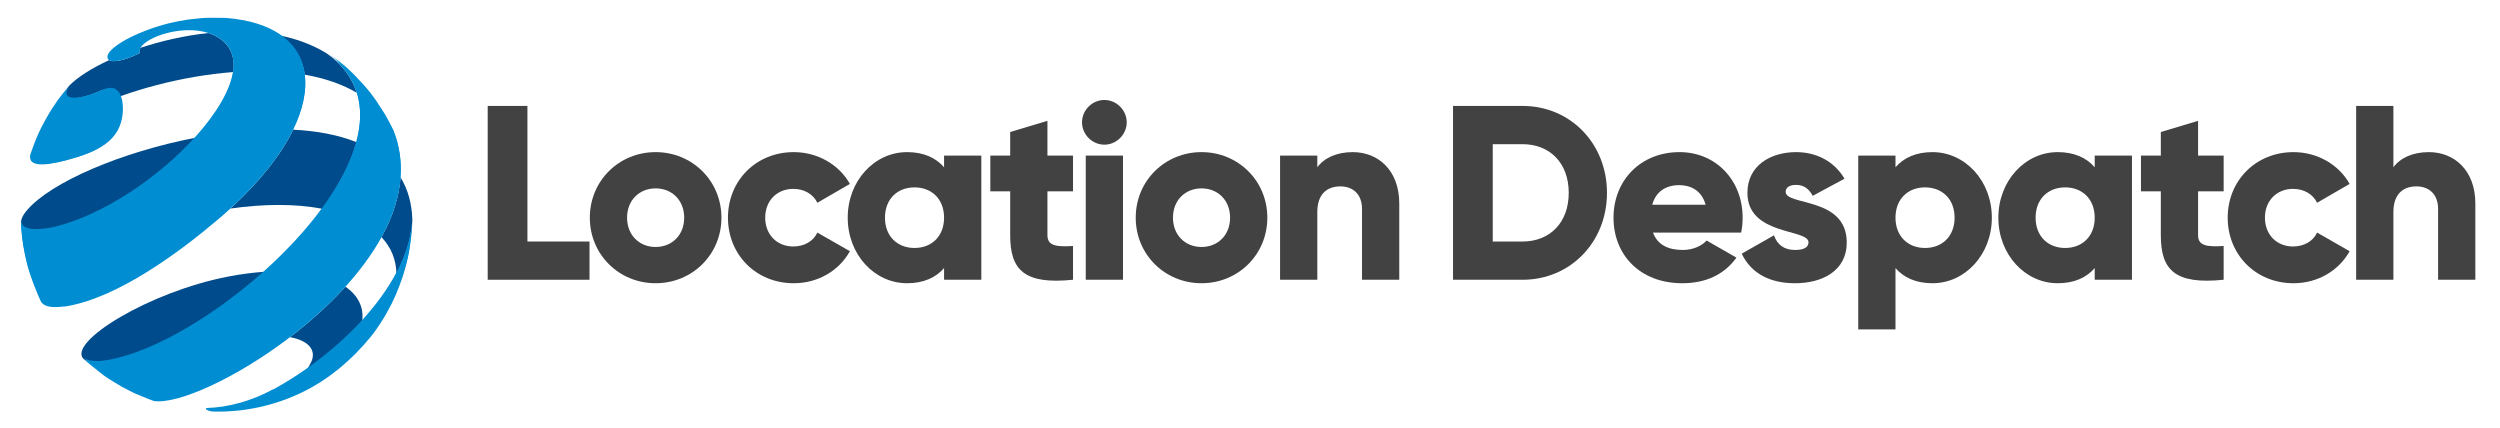 <?xml version="1.0" encoding="UTF-8"?>
<!DOCTYPE svg PUBLIC "-//W3C//DTD SVG 1.1//EN" "http://www.w3.org/Graphics/SVG/1.1/DTD/svg11.dtd">
<!-- Creator: CorelDRAW -->
<svg xmlns="http://www.w3.org/2000/svg" xml:space="preserve" width="283.281mm" height="48.507mm" version="1.1" style="shape-rendering:geometricPrecision; text-rendering:geometricPrecision; image-rendering:optimizeQuality; fill-rule:evenodd; clip-rule:evenodd"
viewBox="0 0 2832810 485070"
 xmlns:xlink="http://www.w3.org/1999/xlink"
 xmlns:xodm="http://www.corel.com/coreldraw/odm/2003">
 <defs>
  <style type="text/css">
   <![CDATA[
    .fil0 {fill:none}
    .fil1 {fill:#004B8B;fill-rule:nonzero}
    .fil3 {fill:#008DD2;fill-rule:nonzero}
    .fil2 {fill:#134577;fill-rule:nonzero}
    .fil4 {fill:#434242;fill-rule:nonzero}
   ]]>
  </style>
 </defs>
 <g id="Layer_x0020_1">
  <rect class="fil0" x="1783" y="-1174" width="2832807" height="485069"/>
  <g id="_2444606105024">
   <path class="fil1" d="M112220 410711c50659,-4301 125970,-46999 187934,-102781 -13037,841 -26946,2623 -41591,5452 -89946,17370 -181251,73892 -164258,92975 323,304 643,606 964,906 839,721 1705,1457 2603,2221 -900,-811 -1801,-1622 -2700,-2437 4176,2642 6470,3511 17048,3664z"/>
   <path class="fil2" d="M129816 433307c6753,4276 10537,6368 17900,9994 718,344 1457,692 2220,1043 -5322,-2749 -9221,-4766 -12467,-6517 -2598,-1489 -5175,-3015 -7653,-4520z"/>
   <path class="fil2" d="M116800 424777c38,28 77,53 116,81 -3349,-2574 -7101,-5526 -10835,-8546 3681,3002 7380,5933 10719,8465z"/>
   <path class="fil2" d="M161755 449502c3538,1474 7089,2910 10171,4049 -125,-62 -235,-125 -356,-188 -1175,-440 -2395,-909 -3632,-1389 -1999,-791 -4087,-1623 -6183,-2472z"/>
   <path class="fil1" d="M410375 364281c2226,-16120 -4724,-29608 -18960,-39406 -18870,20834 -40529,40163 -62845,57212 21066,3709 30224,14778 24096,28015 -1424,3078 -3196,6328 -5663,9442 22222,-15629 44302,-34428 63372,-55263z"/>
   <path class="fil2" d="M452328 324405c1625,-4145 3221,-8575 4746,-13371 870,-2837 1770,-5919 2740,-9367 125,-466 255,-924 378,-1401 34,-157 69,-315 104,-473 -84,327 -168,651 -253,979 -2062,6955 -4432,14882 -7715,23633z"/>
   <path class="fil2" d="M33597 309144c73,225 142,445 217,672 -78,-239 -155,-481 -233,-720 6,16 10,32 16,48z"/>
   <path class="fil2" d="M42951 334172c736,1670 1491,3347 2288,5048 -2568,-6013 -5231,-12254 -7777,-19008 1823,4913 3729,9722 5489,13960z"/>
   <path class="fil1" d="M60892 258860c56763,-13682 120281,-57409 161121,-102920 -84252,16169 -164244,50461 -191277,82094 -6542,7656 -6811,11711 -6970,14130 944,3999 3156,13356 37126,6696z"/>
   <path class="fil2" d="M422524 378521c95,-123 189,-245 283,-371l1120 -1520c-208,280 -432,568 -647,851 -255,348 -501,695 -756,1040z"/>
   <path class="fil1" d="M332254 146938c-13618,27951 -37379,58497 -71194,89391 36495,-5187 72760,-5853 104356,340 18393,-25247 32091,-50989 38556,-75535 -20679,-8387 -45209,-12853 -71718,-14196z"/>
   <path class="fil2" d="M434131 361407c3031,-4835 5420,-9139 9594,-17139 -3729,6915 -6018,11157 -8226,14920 -444,726 -900,1464 -1368,2219z"/>
   <path class="fil1" d="M449189 310357c10170,-19311 16684,-39379 17937,-59563 -1,138 -4,274 -5,409 -406,6849 -1004,15787 -2292,25429 1243,-8088 2146,-16974 2421,-27636 -582,-19004 -5327,-34920 -13396,-48112 -1560,22908 -9389,45762 -21541,67847 11037,11720 16665,25845 16876,41626z"/>
   <path class="fil1" d="M345239 84619c21952,3824 42040,10453 58956,20461 -4124,-13003 -11626,-25075 -23083,-35837 -2779,-2610 -6645,-5627 -9984,-8066 -983,-656 -1995,-1322 -3035,-1997 -15616,-9189 -33032,-15369 -51401,-19081 16502,10969 25999,26230 28547,44520z"/>
   <path class="fil2" d="M71672 105409c-2274,2875 -4520,5771 -6398,8288 -500,745 -970,1446 -1427,2128 1129,-1589 2315,-3230 3505,-4851 1372,-1789 2834,-3676 4320,-5565z"/>
   <path class="fil1" d="M245242 41300c-2845,-1583 -5878,-2867 -9034,-3892 -26971,2874 -53427,8982 -77043,16784 -1200,2032 -1610,4059 -1063,5994 -17871,9077 -30166,10604 -34499,7956 -20246,9375 -36213,19641 -45398,29165 -11703,15039 2720,14652 9466,13789 10864,-1391 22253,-6419 28372,-9121 -5362,6895 -10348,14100 -14973,21547 44615,-20911 104902,-37448 163191,-41861 2424,-17156 -3026,-31457 -19019,-40361z"/>
   <path class="fil2" d="M49460 139411c-267,525 -538,1067 -809,1611 2944,-5459 4928,-9091 6865,-12380 -1914,3150 -3703,6343 -6056,10769z"/>
   <path class="fil2" d="M428167 118377c-760,-1097 -1588,-2280 -2510,-3594 -22,-30 -44,-62 -67,-93 3813,5815 6554,9994 8713,13386 -2056,-3463 -4131,-6771 -6136,-9699z"/>
   <path class="fil2" d="M39109 161841c-1255,3240 -2497,6737 -3528,9663 -381,1132 -788,2355 -1238,3716 2747,-7626 4448,-12348 5876,-16032 -399,930 -763,1804 -1110,2653z"/>
   <path class="fil2" d="M403706 88565c-505,-509 -1036,-1043 -1594,-1603 -499,-495 -1010,-999 -1537,-1517 5081,5379 8594,9104 11350,12129 -2686,-3028 -5616,-6353 -8219,-9009z"/>
   <path class="fil2" d="M375922 64514c-768,-553 -1576,-1129 -2449,-1743 -645,-446 -1308,-901 -2000,-1363 6223,4616 10349,7686 13667,10287 -2949,-2352 -6246,-4996 -9218,-7181z"/>
   <path class="fil3" d="M452328 322813c3283,-8751 5653,-16679 7715,-23634 85,-327 169,-651 253,-979 1101,-4248 2081,-8461 2775,-12164 187,-1006 376,-2069 564,-3137 454,-2653 850,-5278 1194,-7859 1288,-9642 1886,-18581 2292,-25429 1,-135 4,-271 5,-409 -1253,20184 -7767,40252 -17937,59562 -9955,18900 -23394,37077 -38814,53925 -19070,20835 -41150,39634 -63372,55262 -12672,8913 -25382,16789 -37608,23428 125,-148 240,-284 376,-439 -24928,13599 -50868,20611 -76206,21433 0,398 0,940 0,1592 1127,785 4296,431 6903,701 1155,40 2305,72 3447,97 -189,11 -385,30 -572,42 270,9 541,16 802,28 1759,6 3695,-19 5642,-59 1857,-16 3709,-44 5400,-97 286,-11 566,-23 856,-35 158,-4 325,-10 478,-11 3205,-145 7343,-464 10763,-760 137,-18 278,-30 419,-48 665,-50 1269,-107 1844,-160 2540,-269 5348,-631 7607,-935 393,-58 812,-116 1248,-179 107,-15 212,-30 319,-48 28,-3 50,-9 78,-10 2416,-361 5150,-808 8083,-1350 320,-64 657,-131 1010,-202 280,-52 546,-96 801,-143 2015,-391 3979,-794 5760,-1192 689,-158 1443,-333 2335,-539 91,-22 170,-40 260,-60 787,-200 1629,-414 2490,-635 2226,-566 3857,-980 5142,-1315 2088,-566 4069,-1128 6016,-1719 470,-146 981,-304 1561,-485 587,-184 1105,-344 1578,-495 1355,-431 2814,-917 4316,-1433 343,-122 716,-255 1116,-401 194,-65 377,-127 555,-186 2117,-747 4165,-1502 6140,-2262 53,-21 100,-39 155,-60 2802,-1081 3875,-1504 6532,-2658 418,-174 805,-334 1160,-482 1520,-656 2982,-1303 4382,-1944 279,-130 568,-262 885,-413l4583 -2186c28381,-14059 54052,-35002 76355,-62234 1133,-1429 2224,-2835 3266,-4208 215,-283 439,-572 647,-851l1697 -2301c1777,-2575 3231,-4710 4511,-6627 1358,-2082 2712,-4226 3996,-6296 468,-755 924,-1493 1368,-2219 2208,-3763 4497,-8004 8226,-14920 3480,-7005 6270,-13637 8603,-19862z"/>
   <path class="fil3" d="M391415 323282c16112,-17787 30184,-36667 40898,-56143 12152,-22085 19981,-44940 21541,-67847 1180,-17318 -1215,-34664 -8032,-51730l-164 -345c-2467,-5077 -5872,-11494 -8891,-16788 -741,-1214 -1554,-2511 -2464,-3945 -2159,-3393 -4900,-7571 -8713,-13386 -2,-6 -6,-10 -9,-15 -2376,-3261 -4194,-5731 -5894,-7928 -1748,-2188 -3543,-4349 -5240,-6354 -779,-888 -1607,-1814 -2522,-2819 -2756,-3025 -6269,-6750 -11350,-12129 -91,-97 -176,-187 -269,-285 -2881,-2763 -5123,-4885 -7186,-6753 -2413,-2101 -4895,-4172 -7152,-6060 -271,-215 -546,-432 -828,-652 -3318,-2601 -7444,-5671 -13667,-10287 -346,-258 -692,-514 -1053,-781l-975 -664c538,381 1103,791 1683,1214 3339,2439 7205,5456 9984,8066 11457,10762 18959,22834 23083,35837 5493,17322 4978,36298 -223,56054 -6465,24546 -20163,50288 -38556,75535 -18041,24763 -40591,49048 -65262,71260 -61964,55783 -137275,98481 -187934,102782 -10578,-153 -12872,-1023 -17048,-3665 899,815 1800,1627 2700,2438 180,158 360,322 540,484 2434,2058 5032,4209 7669,6343 3734,3021 7486,5973 10835,8547 298,228 613,472 905,697 2056,1410 3844,2628 5472,3716 2043,1285 4231,2643 6523,4036 2478,1505 5055,3031 7653,4520 3246,1750 7145,3768 12467,6517 532,274 1077,554 1637,843 834,375 1705,760 2602,1149 2384,1037 4976,2112 7580,3166 2096,849 4184,1681 6183,2472 1237,480 2457,948 3632,1388 288,109 562,210 845,317l612 157c477,196 962,401 1438,598 27085,3829 93042,-25694 154105,-72347 22316,-17049 43975,-36378 62845,-57213z"/>
   <path class="fil3" d="M117635 101179c-6119,2702 -17508,7729 -28372,9121 -6746,863 -21169,1250 -9465,-13789 -2001,2398 -4282,5239 -6534,8102 -1486,1889 -2948,3776 -4320,5565 -1189,1621 -2376,3262 -3505,4851 -401,566 -791,1119 -1175,1667 -3067,4507 -5092,7645 -7156,11150 -1936,3289 -3920,6921 -6865,12380 -468,865 -958,1773 -1477,2737 -1298,2645 -2315,4740 -3200,6630 -1020,2224 -2023,4529 -3011,6912 -243,604 -489,1228 -744,1887 -1427,3684 -3129,8406 -5876,16032 -2606,11996 10758,14252 39723,6707 35318,-9289 60725,-21249 63443,-53285 741,-8735 133,-35216 -21466,-26667z"/>
   <path class="fil3" d="M332254 145346c11175,-22939 15520,-44125 12985,-62320 -2548,-18290 -12045,-33550 -28547,-44520 -14608,-9713 -34686,-16070 -60303,-18175 -244,-12 -490,-24 -735,-36 154,4 322,7 473,11 -170,-4 -360,-9 -536,-14 -7,0 -13,-1 -20,-1 -3139,-91 -6721,-140 -10321,-152 -3806,-23 -7613,-5 -10875,73 -12,1 -24,1 -38,2 -257,12 -499,25 -748,37 -485,24 -947,48 -1387,70 -1363,73 -2880,162 -4413,271 -2933,218 -5664,526 -10956,1175 -1081,120 -2138,239 -3130,356 -478,68 -980,139 -1522,217 -51,9 -94,15 -147,25 -65,8 -124,17 -190,25 -3745,558 -5515,842 -8833,1515 -119,21 -236,41 -350,62 -2472,509 -5552,1120 -7917,1664 -48,11 -96,22 -144,33 -119,28 -258,61 -381,91 -39,8 -71,15 -110,23 -1471,345 -2549,599 -3550,847 -962,246 -2014,526 -3371,892 -295,81 -609,170 -940,264 -451,118 -864,227 -1246,330 -1728,483 -4020,1155 -6447,1909 -25,9 -45,16 -70,24 -1745,544 -3506,1112 -5121,1661 -516,180 -1079,381 -1719,611 -210,71 -411,139 -604,205 -2492,893 -4588,1670 -6327,2334 -31,13 -57,24 -86,36 -76,28 -152,57 -226,86 -2648,1036 -3782,1484 -6062,2474 -192,78 -376,154 -551,227 -1863,821 -4176,1820 -5943,2638 -4,1 -7,3 -11,4 -6,3 -11,4 -15,7 -367,169 -770,361 -1172,552 -708,335 -1402,670 -2085,1004 -274,133 -540,263 -810,396 -15625,7778 -24102,15475 -25606,19885 -651,1909 -120,3421 1456,4385 4333,2648 16628,1122 34499,-7956 -547,-1934 -137,-3961 1063,-5993 7684,-13026 47837,-26262 77043,-16784 3156,1025 6189,2308 9034,3892 15993,8904 21443,23205 19019,40361 -3090,21858 -18985,48355 -42248,74279 -40840,45510 -104358,89238 -161121,102919 -33970,6660 -36182,-2696 -37126,-6695 212,4849 549,9457 985,13865 70,676 140,1349 216,2044 14,130 27,260 43,391 108,985 225,1987 351,3014 1098,8942 3382,20346 5878,29766 747,2706 1531,5317 2342,7851 78,240 155,482 233,721 1171,3613 2395,7068 3648,10396 2546,6754 5209,12994 7777,19007l1473 3042c5206,7082 16367,6012 28183,4875 -349,-955 -676,-1922 -1011,-2883 337,927 675,1880 1011,2883 59150,-9824 128980,-61798 172426,-98693 4757,-4041 9323,-8081 13739,-12115 33815,-30893 57576,-61439 71194,-89390z"/>
   <path class="fil3" d="M452328 324405c3283,-8751 5653,-16678 7715,-23633 85,-328 169,-652 253,-979 1101,-4249 2081,-8461 2775,-12165 187,-1005 376,-2069 564,-3137 454,-2652 850,-5278 1194,-7859 1288,-9642 1886,-18580 2292,-25429 1,-135 4,-271 5,-409 -1253,20184 -7767,40252 -17937,59563 -9955,18899 -23394,37076 -38814,53924 -19070,20835 -41150,39634 -63372,55263 -12672,8912 -25382,16788 -37608,23427 125,-147 240,-283 376,-438 -24928,13598 -50868,20610 -76206,21432 1736,993 3427,1933 6903,2293 1155,41 2305,72 3447,97 -189,11 -385,30 -572,42 270,9 541,17 802,28 1759,6 3695,-19 5642,-59 1857,-16 3709,-44 5400,-97 286,-11 566,-23 856,-35 158,-4 325,-9 478,-11 3205,-144 7343,-464 10763,-760 137,-17 278,-30 419,-48 665,-50 1269,-107 1844,-160 2540,-269 5348,-630 7607,-934 393,-58 812,-117 1248,-180 107,-15 212,-30 319,-47 28,-4 50,-10 78,-11 2416,-361 5150,-808 8083,-1350 320,-64 657,-130 1010,-202 280,-51 546,-96 801,-143 2015,-391 3979,-794 5760,-1192 689,-158 1443,-333 2335,-539 91,-22 170,-39 260,-60 787,-199 1629,-414 2490,-635 2226,-566 3857,-980 5142,-1314 2088,-567 4069,-1128 6016,-1720 470,-145 981,-304 1561,-485 587,-184 1105,-344 1578,-495 1355,-431 2814,-917 4316,-1432 343,-123 716,-256 1116,-402 194,-65 377,-126 555,-186 2117,-747 4165,-1502 6140,-2262 53,-21 100,-39 155,-60 2802,-1081 3875,-1503 6532,-2658 418,-174 805,-334 1160,-482 1520,-656 2982,-1303 4382,-1943 279,-130 568,-262 885,-413l4583 -2186c28381,-14060 54052,-35003 76355,-62235 1133,-1429 2224,-2835 3266,-4208 215,-283 439,-571 647,-851l1697 -2301c1777,-2575 3231,-4709 4511,-6627 1358,-2082 2712,-4225 3996,-6295 468,-755 924,-1493 1368,-2219 2208,-3763 4497,-8005 8226,-14920 3480,-7006 6270,-13638 8603,-19863z"/>
   <path class="fil3" d="M391415 324875c16112,-17787 30184,-36668 40898,-56144 12152,-22085 19981,-44939 21541,-67847 1180,-17318 -1215,-34664 -8032,-51730l-164 -344c-2467,-5077 -5872,-11495 -8891,-16788 -741,-1215 -1554,-2512 -2464,-3946 -2159,-3392 -4900,-7571 -8713,-13386 -2,-6 -6,-10 -9,-15 -2376,-3261 -4194,-5731 -5894,-7928 -1748,-2188 -3543,-4349 -5240,-6354 -779,-888 -1607,-1814 -2522,-2819 -2756,-3025 -6269,-6750 -11350,-12129 -91,-97 -176,-187 -269,-285 -2881,-2762 -5123,-4884 -7186,-6753 -2413,-2101 -4895,-4172 -7152,-6059 -271,-216 -546,-433 -828,-653 -3318,-2601 -7444,-5671 -13667,-10287 -346,-257 -692,-514 -1053,-781l-975 -664c538,381 1103,791 1683,1214 3339,2439 7205,5456 9984,8066 11457,10762 18959,22834 23083,35837 5493,17322 4978,36299 -223,56054 -6465,24546 -20163,50288 -38556,75535 -18041,24763 -40591,49049 -65262,71261 -61964,55782 -137275,98480 -187934,102781 -10578,-153 -12872,-1022 -17048,-3664 899,815 1800,1626 2700,2437 180,159 360,323 540,484 2434,2058 5032,4209 7669,6344 3734,3020 7486,5972 10835,8546 298,228 613,472 905,697 2056,1410 3844,2628 5472,3716 2043,1285 4231,2643 6523,4036 2478,1505 5055,3031 7653,4520 3246,1751 7145,3768 12467,6517 532,275 1077,554 1637,843 834,375 1705,760 2602,1150 2384,1036 4976,2111 7580,3165 2096,849 4184,1681 6183,2472 1237,480 2457,949 3632,1389 288,109 562,209 845,316l612 157c477,197 962,401 1438,599 27085,3828 93042,-25694 154105,-72348 22316,-17049 43975,-36378 62845,-57212z"/>
   <path class="fil3" d="M116043 101975c-6119,2702 -17508,7730 -28372,9121 -6746,863 -21169,1250 -9466,-13789 -2000,2398 -4281,5239 -6533,8102 -1486,1889 -2948,3776 -4320,5565 -1190,1621 -2376,3262 -3505,4851 -401,566 -791,1119 -1175,1668 -3068,4506 -5092,7644 -7156,11149 -1937,3289 -3921,6921 -6865,12380 -468,865 -958,1773 -1478,2737 -1297,2645 -2315,4740 -3199,6630 -1020,2224 -2023,4529 -3011,6912 -243,604 -489,1228 -744,1887 -1428,3684 -3129,8406 -5876,16032 -2606,11996 10758,14252 39723,6707 35318,-9289 60725,-21249 63443,-53285 741,-8735 133,-35216 -21466,-26667z"/>
   <path class="fil3" d="M332254 146938c11175,-22939 15520,-44125 12985,-62319 -2548,-18290 -12045,-33551 -28547,-44520 -14608,-9713 -34686,-16071 -60303,-18176 -244,-12 -490,-24 -735,-36 154,4 322,7 473,11 -170,-4 -360,-9 -536,-14 -7,0 -13,0 -20,0 -3139,-92 -6721,-141 -10321,-153 -3806,-22 -7613,-4 -10875,73 -12,1 -24,1 -38,3 -257,11 -499,25 -748,36 -485,24 -947,48 -1387,70 -1363,74 -2880,163 -4413,271 -2933,219 -5664,526 -10956,1175 -1081,120 -2138,240 -3130,356 -478,68 -980,139 -1522,217 -51,9 -94,15 -147,26 -65,7 -124,16 -190,24 -3745,558 -5515,842 -8833,1515 -119,21 -236,41 -350,62 -2472,510 -5552,1120 -7917,1664 -48,12 -96,22 -144,34 -119,28 -258,61 -381,90 -39,8 -71,15 -110,23 -1471,345 -2549,600 -3550,847 -962,247 -2014,526 -3371,892 -295,81 -609,171 -940,265 -451,117 -864,227 -1246,329 -1728,484 -4020,1155 -6447,1909 -25,9 -45,16 -70,24 -1745,544 -3506,1112 -5121,1661 -516,180 -1079,381 -1719,611 -210,71 -411,140 -604,205 -2492,893 -4588,1670 -6327,2334 -31,13 -57,24 -86,36 -76,28 -152,57 -226,86 -2648,1036 -3782,1485 -6062,2475 -192,77 -376,153 -551,227 -1863,821 -4176,1819 -5943,2637 -4,1 -7,3 -11,4 -6,3 -11,4 -15,7 -367,169 -770,362 -1172,552 -708,336 -1402,670 -2085,1004 -274,133 -540,263 -810,396 -15625,7778 -24102,15476 -25606,19885 -651,1910 -120,3421 1456,4386 4333,2648 16628,1121 34499,-7956 -547,-1935 -137,-3962 1063,-5994 7684,-13026 47837,-26262 77043,-16784 3156,1025 6189,2309 9034,3892 15993,8904 21443,23205 19019,40361 -3090,21858 -18985,48355 -42248,74279 -40840,45511 -104358,89238 -161121,102920 -33970,6660 -36182,-2697 -37126,-6696 212,4849 549,9457 985,13866 70,675 140,1348 216,2043 14,130 27,260 43,391 108,985 225,1988 351,3015 1098,8941 3382,20346 5878,29765 747,2706 1531,5317 2342,7852 78,239 155,481 233,720 1171,3613 2395,7068 3648,10396 2546,6754 5209,12995 7777,19008l1473 3041c5206,7083 16367,6012 28183,4875 -349,-955 -676,-1921 -1011,-2883 337,927 675,1880 1011,2883 59150,-9824 128980,-61798 172426,-98693 4757,-4040 9323,-8080 13739,-12114 33815,-30894 57576,-61440 71194,-89391z"/>
  </g>
  <polygon class="fil4" points="597640,273667 597640,120031 552619,120031 552619,317000 667986,317000 667986,273667 "/>
  <path id="_1" class="fil4" d="M742909 320939c41364,0 74567,-32359 74567,-74285 0,-41926 -33203,-74285 -74567,-74285 -41363,0 -74566,32359 -74566,74285 0,41926 33203,74285 74566,74285zm0 -41082c-18290,0 -32359,-13225 -32359,-33203 0,-19978 14069,-33203 32359,-33203 18290,0 32359,13225 32359,33203 0,19978 -14069,33203 -32359,33203z"/>
  <path id="_2" class="fil4" d="M899434 320939c27576,0 51494,-14350 63593,-36298l-36861 -21104c-4502,9848 -14914,15758 -27294,15758 -18290,0 -31797,-13226 -31797,-32641 0,-19415 13507,-32641 31797,-32641 12380,0 22510,5910 27294,15758l36861 -21385c-12099,-21667 -36298,-36017 -63593,-36017 -42770,0 -74566,32359 -74566,74285 0,41926 31796,74285 74566,74285z"/>
  <path id="_3" class="fil4" d="M1069747 176308l0 13225c-9286,-10693 -23074,-17164 -41927,-17164 -36861,0 -67250,32359 -67250,74285 0,41926 30389,74285 67250,74285 18853,0 32641,-6471 41927,-17164l0 13225 42207 0 0 -140692 -42207 0zm-33485 104675c-19416,0 -33485,-13225 -33485,-34329 0,-21104 14069,-34329 33485,-34329 19415,0 33485,13225 33485,34329 0,21104 -14070,34329 -33485,34329z"/>
  <path id="_4" class="fil4" d="M1215860 216827l0 -40519 -28983 0 0 -39394 -42208 12663 0 26731 -22510 0 0 40519 22510 0 0 49805c0,39394 16039,55996 71191,50368l0 -38268c-18572,1125 -28983,0 -28983,-12100l0 -49805 28983 0z"/>
  <path id="_5" class="fil4" d="M1251389 163927c13788,0 25324,-11537 25324,-25324 0,-13788 -11536,-25325 -25324,-25325 -13788,0 -25325,11537 -25325,25325 0,13787 11537,25324 25325,25324zm-21104 153073l42208 0 0 -140692 -42208 0 0 140692z"/>
  <path id="_6" class="fil4" d="M1361485 320939c41364,0 74567,-32359 74567,-74285 0,-41926 -33203,-74285 -74567,-74285 -41363,0 -74566,32359 -74566,74285 0,41926 33203,74285 74566,74285zm0 -41082c-18290,0 -32359,-13225 -32359,-33203 0,-19978 14069,-33203 32359,-33203 18290,0 32359,13225 32359,33203 0,19978 -14069,33203 -32359,33203z"/>
  <path id="_7" class="fil4" d="M1532924 172369c-18572,0 -32641,6753 -40238,17164l0 -13225 -42208 0 0 140692 42208 0 0 -76818c0,-19978 10692,-28982 26168,-28982 13507,0 24481,8160 24481,25606l0 80194 42207 0 0 -86385c0,-37987 -24199,-58246 -52618,-58246z"/>
  <path id="_8" class="fil4" d="M1725238 120031l-78788 0 0 196969 78788 0c54307,0 95670,-42770 95670,-98484 0,-55714 -41363,-98485 -95670,-98485zm0 153636l-33767 0 0 -110303 33767 0c30952,0 52337,21386 52337,55152 0,33766 -21385,55151 -52337,55151z"/>
  <path id="_9" class="fil4" d="M1873040 263537l99891 0c1125,-5346 1688,-10974 1688,-16883 0,-42489 -30389,-74285 -71471,-74285 -44459,0 -74848,32359 -74848,74285 0,41926 29826,74285 77943,74285 26731,0 47554,-9848 61342,-28982l-33766 -19416c-5628,6191 -15477,10693 -27013,10693 -15476,0 -28420,-5065 -33766,-19697zm-845 -31515c3940,-14351 14632,-22229 30671,-22229 12663,0 25325,5909 29827,22229l-60498 0z"/>
  <path id="_10" class="fil4" d="M2023374 217390c0,-5065 4502,-7879 11818,-7879 9285,0 14913,5065 18853,12381l36017 -19415c-11818,-19979 -32078,-30108 -54870,-30108 -29264,0 -55151,15476 -55151,46147 0,48679 69220,40519 69220,55995 0,5628 -5065,8723 -15195,8723 -12381,0 -20259,-5909 -23917,-16602l-36580 20823c10974,22792 32359,33484 60497,33484 30390,0 58528,-13787 58528,-46147 0,-52056 -69220,-41363 -69220,-57402z"/>
  <path id="_11" class="fil4" d="M2189747 172369c-18853,0 -32641,6471 -41926,17164l0 -13225 -42208 0 0 196969 42208 0 0 -69502c9285,10693 23073,17164 41926,17164 36861,0 67251,-32359 67251,-74285 0,-41926 -30390,-74285 -67251,-74285zm-8442 108614c-19415,0 -33484,-13225 -33484,-34329 0,-21104 14069,-34329 33484,-34329 19416,0 33485,13225 33485,34329 0,21104 -14069,34329 -33485,34329z"/>
  <path id="_12" class="fil4" d="M2373566 176308l0 13225c-9286,-10693 -23074,-17164 -41927,-17164 -36861,0 -67250,32359 -67250,74285 0,41926 30389,74285 67250,74285 18853,0 32641,-6471 41927,-17164l0 13225 42207 0 0 -140692 -42207 0zm-33485 104675c-19416,0 -33485,-13225 -33485,-34329 0,-21104 14069,-34329 33485,-34329 19415,0 33485,13225 33485,34329 0,21104 -14070,34329 -33485,34329z"/>
  <path id="_13" class="fil4" d="M2519679 216827l0 -40519 -28983 0 0 -39394 -42208 12663 0 26731 -22510 0 0 40519 22510 0 0 49805c0,39394 16039,55996 71191,50368l0 -38268c-18572,1125 -28983,0 -28983,-12100l0 -49805 28983 0z"/>
  <path id="_14" class="fil4" d="M2598822 320939c27576,0 51494,-14350 63593,-36298l-36861 -21104c-4502,9848 -14914,15758 -27294,15758 -18290,0 -31797,-13226 -31797,-32641 0,-19415 13507,-32641 31797,-32641 12380,0 22510,5910 27294,15758l36861 -21385c-12099,-21667 -36298,-36017 -63593,-36017 -42770,0 -74566,32359 -74566,74285 0,41926 31796,74285 74566,74285z"/>
  <path id="_15" class="fil4" d="M2752252 172369c-18572,0 -32641,6753 -40238,17164l0 -69502 -42208 0 0 196969 42208 0 0 -76818c0,-19978 10692,-28982 26168,-28982 13507,0 24481,8160 24481,25606l0 80194 42207 0 0 -86385c0,-37987 -24199,-58246 -52618,-58246z"/>
 </g>
</svg>
